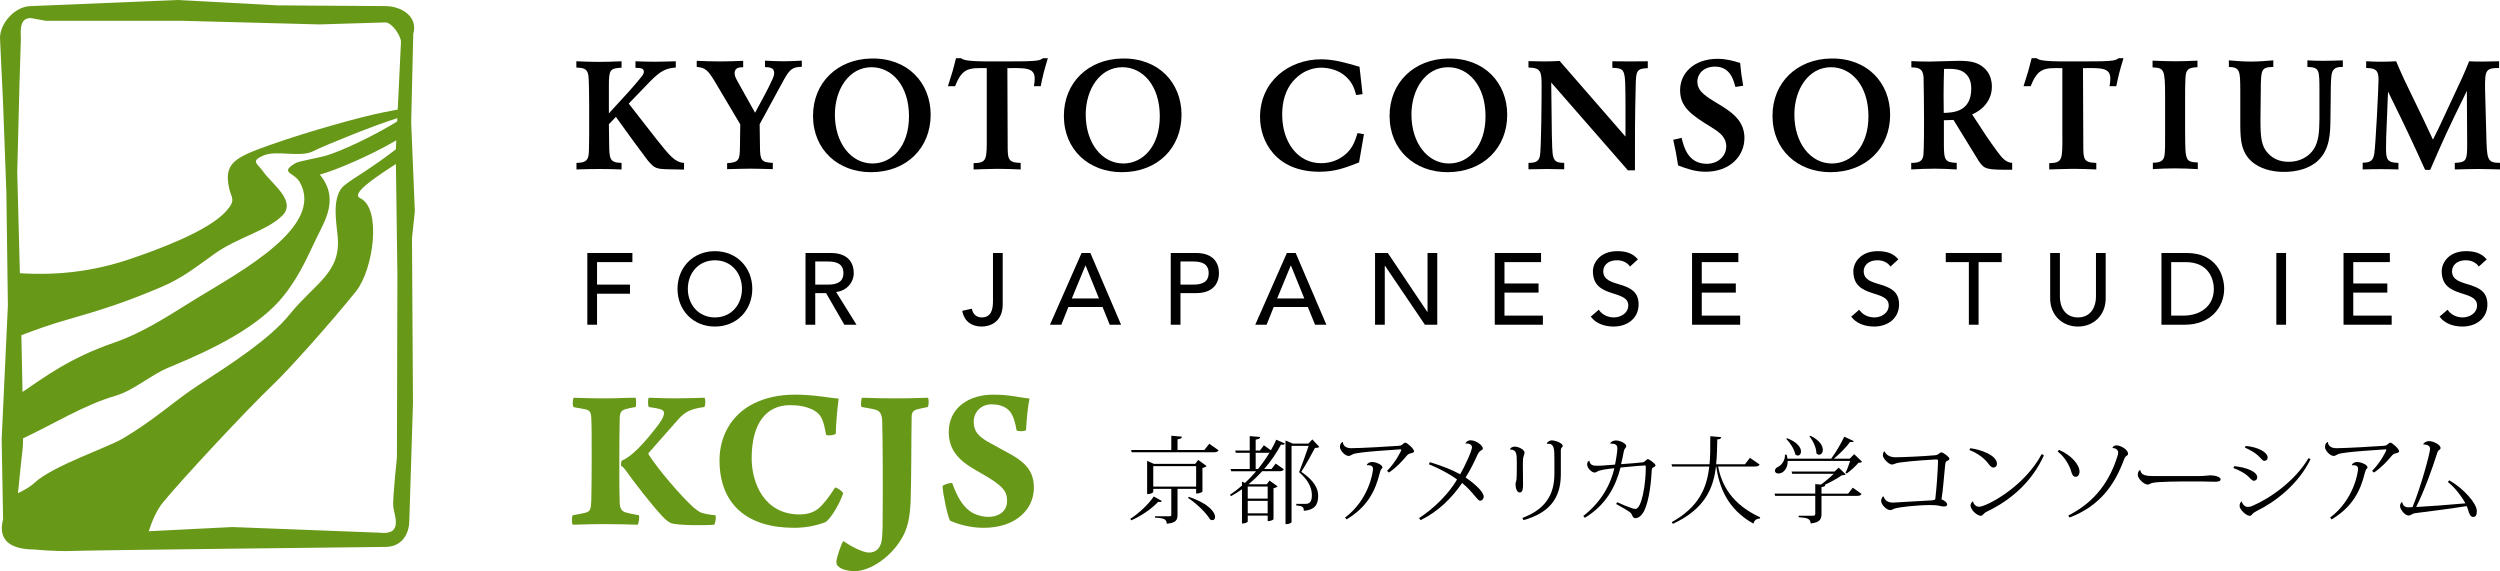 <?xml version="1.0" encoding="UTF-8"?>
<svg id="a" data-name="レイヤー 1" xmlns="http://www.w3.org/2000/svg" width="641.238" height="146.484" viewBox="0 0 641.238 146.484">
  <defs>
    <style>
      .b, .c {
        stroke-width: 0px;
      }

      .c {
        fill: #689818;
      }
    </style>
  </defs>
  <path class="c" d="m106.406,54.153l-.94-22.745.532-22.721c1.325-4.512-3.195-7.123-7.125-7.123l-27.631-.187-25.739-1.377L7.914,1.564C3.989,1.564,0,5.83,0,9.757l.793,16.88.838,22.693.394,28.978L.425,112.667l.369,20.49c-1.7,6.48,3.467,7.78,8.156,7.799,0,0,5.327.553,10.123.346,3.99-.172,79.799-1.019,79.799-1.019,3.93,0,6.123-2.979,6.123-6.908l.932-30.035-.251-42.211.73-6.975ZM8.833,123.856c-.987.935-2.473,1.807-4.221,2.64.44-4.433.984-9.788,1.228-11.743.04-.311.06-1.12.066-2.321,7.882-3.687,15.64-8.578,23.745-10.925,4.587-1.33,9.12-5.401,13.634-7.247,11.918-4.891,23.215-10.567,29.493-18.42,4.549-5.693,6.604-11.297,9.406-16.8,2.367-4.638,3.935-9.307-.153-14.262,3.823-.985,13.373-5.057,19.607-8.785l-.111,2.323c-6.798,5.222-10.678,7.195-13.184,9.217-3.322,2.684-2.105,9.293-1.74,13.023.945,9.433-5.75,11.962-12.335,20.116-5.097,6.317-15.027,12.693-23.604,18.275-5.958,3.885-10.951,8.674-19.206,13.555-3.892,2.291-18.08,7.048-22.624,11.355Zm58.58-79.967c-1.335-1.923-3.299-2.544.229-4.034,3.244-1.372,9.363.579,12.567-1.018,3.308-1.654,16.023-6.795,21.701-8.526l-.04.843c-5.307,3.315-14.25,7.683-18.652,8.89-1.497.411-6.594,1.319-7.382,1.777-4.31,2.535-.397,2.346,1.051,4.897,6.423,11.36-14.999,22.811-26.514,29.849-6.734,4.122-13.25,8.602-21.163,11.343-11.482,3.966-17.764,8.826-23.434,12.63-.077-4.348-.18-9.359-.296-14.566,3.792-1.438,7.458-2.74,10.573-3.63,10.521-3.006,16.279-4.889,25.371-8.75,5.556-2.357,9.233-5.4,13.692-8.559,5.795-4.112,13.122-5.738,17.192-9.623,3.971-3.8-2.59-8.18-4.895-11.524Zm34.393,73.449s-1.103,10.44-.953,12.515c.152,2.073,2.814,7.546-3.537,6.777l-37.719-1.447-21.453,1.075c.936-2.865,2.104-5.469,3.567-7.275,4.576-5.656,21.646-23.979,28.307-30.306,3.958-3.76,14.944-16.023,21.306-23.969,4.453-5.566,6.658-21.313,1.024-23.895-2.302-1.108,3.337-4.962,9.201-8.748l.38,28.25-.122,47.021Zm.211-89.246c-.95.19-2.192.436-3.828.754-4.635.898-18.339,4.57-29.255,8.451-8.811,3.125-11.535,4.638-10.177,10.928.58,2.65,1.882,3.004-.771,5.965-4.514,5.048-17.476,9.863-25.01,12.376-8.819,2.944-17.894,4.143-27.876,3.509-.348-14.004-.677-25.863-.677-25.863l.558-22.115.373-12.105c0-1.619-.577-5.427,2.564-5.358l3.841.703h34.924l35.266.926,16.922-.509c1.615,0,3.979,3.391,3.979,5.01l-.833,17.327Z"/>
  <g>
    <path class="b" d="m183.407,21.005l6.466,10.897-.074,5.366c-.042,3.647-.084,4.391-3.297,4.586v1.529c2.474-.036,4.15-.121,5.996-.121,1.924,0,3.801.085,5.722.121v-1.607c-2.901-.116-3.29-.626-3.29-4.19l-.081-5.725,6.19-11.363c1.606-2.939,2.397-3.291,4.624-3.371v-1.57c-1.68.08-3.169.16-4.659.16-1.567,0-3.176-.08-4.782-.16v1.65c1.059.036,2.353.115,2.353,1.486,0,.628-.238,1.177-.395,1.53-1.019,2.312-2.935,5.799-4.506,8.699l-4.506-8.072c-.354-.665-.742-1.335-.742-2.077,0-1.487,1.332-1.53,2.196-1.53v-1.644c-2.001.08-3.962.156-5.961.156s-3.998-.076-5.954-.156v1.567c2.078.195,2.781.627,4.701,3.839Z"/>
    <path class="b" d="m591.834,15.481v1.685c3.09.119,3.09.667,3.09,6.192v7.213c-.035,3.092-.157,5.758-1.524,7.794-1.097,1.61-3.255,3.139-6.35,3.139-2.351,0-3.917-.826-5.018-1.884-2.113-2.035-2.233-4.466-2.233-9.093l.08-7.249c.04-5.486.075-6.036,3.215-6.113v-1.685c-1.918.155-3.842.314-5.72.314-1.926,0-3.804-.159-5.683-.314v1.685c2.898.076,2.898,1.136,2.933,5.838v9.132c.045,3.685.125,7.405,3.724,9.913,2.47,1.689,5.413,2.042,7.486,2.042,2.977,0,6.47-.708,8.818-2.98,2.978-2.899,3.058-7.015,3.098-10.62l.078-6.311c0-2.038.037-4.622.312-5.488.432-1.526,1.801-1.526,2.785-1.526v-1.685c-1.529.039-3.097.117-4.901.117-1.684,0-2.778-.042-4.189-.117Z"/>
    <path class="b" d="m267.519,14.929c-.471.354-.828.591-2.629.707-.628.042-1.211.042-1.838.08-2.196.039-6.582.039-8.975.039-1.571,0-5.838,0-7.017-.509-.194-.08-.391-.195-.586-.317h-1.256c-.702,2.785-.938,3.687-2.075,7.173h1.842c1.842-4.741,3.564-4.701,8.113-4.622v17.281c.039,6.351,0,6.978-3.373,7.094v1.609c2.078-.042,4.114-.159,6.19-.159,1.963,0,3.927.079,5.883.159v-1.687c-3.335-.037-3.335-1.059-3.335-4.666l-.078-19.63c4.744-.079,7.013-.119,7.013,2.705,0,.546-.075,1.174-.195,1.917h1.726c.589-2.862.787-3.641,1.838-7.173h-1.249Z"/>
    <path class="b" d="m287.809,15.008c-8.7.159-14.929,6.196-14.929,14.698,0,8.782,6.506,14.458,14.854,14.458,9.212,0,15.321-6.269,15.321-14.733,0-8.152-5.842-14.617-15.246-14.423Zm.313,26.926c-5.523,0-9.638-5.29-9.638-12.54,0-6.506,3.642-12.153,9.403-12.153,5.215,0,9.598,4.705,9.598,12.585,0,7.679-4.309,12.108-9.364,12.108Z"/>
    <path class="b" d="m525.618,41.855v1.609c2.078-.042,4.114-.159,6.19-.159,1.958,0,3.922.079,5.883.159v-1.687c-3.335-.037-3.335-1.059-3.335-4.666l-.078-19.63c4.744-.079,7.012-.119,7.012,2.705,0,.546-.075,1.174-.19,1.917h1.721c.587-2.862.784-3.641,1.843-7.173h-1.257c-.469.354-.822.591-2.625.707-.629.042-1.214.042-1.839.08-2.193.039-6.587.039-8.98.039-1.564,0-5.835,0-7.012-.509-.195-.08-.392-.195-.59-.317h-1.252c-.704,2.785-.939,3.687-2.076,7.173h1.841c1.843-4.741,3.564-4.701,8.111-4.622v17.281c.043,6.351,0,6.978-3.37,7.094Z"/>
    <path class="b" d="m223.472,15.008c-8.7.159-14.933,6.196-14.933,14.698,0,8.782,6.505,14.458,14.85,14.458,9.21,0,15.322-6.269,15.322-14.733,0-8.152-5.839-14.617-15.24-14.423Zm.314,26.926c-5.527,0-9.642-5.29-9.642-12.54,0-6.506,3.641-12.153,9.402-12.153,5.216,0,9.606,4.705,9.606,12.585,0,7.679-4.316,12.108-9.366,12.108Z"/>
    <path class="b" d="m512.277,38.841c-2.43-3.333-2.942-4.116-6.427-9.49.981-.468,2.663-1.291,3.919-3.211.589-.902,1.137-2.197,1.137-3.919,0-3.135-1.684-4.546-2.201-4.978-1.404-1.136-2.97-1.644-6.225-1.644-1.214,0-6.507.196-7.564.196-1.569,0-2.98-.04-4.661-.116v1.606c1.803.036,2.975.234,3.135,2.548.038,1.057.115,8.385.115,10.93,0,1.882,0,7.408-.157,8.974-.195,1.844-1.449,2.04-3.13,2.04v1.687c2.036-.116,4.032-.201,6.07-.201,1.803,0,3.37.085,5.603.201v-1.687c-3.09-.116-3.25-.824-3.29-4.507v-6.426c.979-.04,1.409-.04,2.47-.08l6.424,10.464c1.526,2.274,1.996,2.313,8.62,2.313v-1.764c-1.524-.116-2.431-1.019-3.839-2.935Zm-13.716-9.879c0-1.53-.037-3.059-.037-4.586,0-2.233.037-3.839.117-6.701,1.963-.039,3.957-.116,5.406,1.098,1.569,1.291,1.569,3.37,1.569,3.958,0,5.996-4.701,6.153-7.054,6.231Z"/>
    <path class="b" d="m437.756,42.013c-4.859,0-5.915-4.508-6.427-6.665l-2.156.51c.624,2.781.747,3.41,1.254,6.581,2.236.823,4.271,1.609,7.052,1.609,6.275,0,9.959-4.034,9.959-8.659,0-4.075-2.783-6.152-4.786-7.524-1.446-.978-2.977-1.801-4.429-2.783-1.406-.982-2.858-2.157-2.858-4.077,0-2.271,1.838-3.919,4.506-3.919,3.882,0,4.741,3.331,5.253,5.214l1.996-.313c-.47-2.747-.55-3.331-.782-5.839-1.804-.55-3.53-1.061-5.803-1.061-5.993,0-9.6,3.647-9.6,8.036,0,4.308,2.78,6.307,8.034,9.521,2.078,1.293,3.804,2.509,3.804,4.941,0,2.191-1.843,4.428-5.018,4.428Z"/>
    <path class="b" d="m555.336,24.692v9.912c0,3.212,0,3.841-.08,4.626-.117,2.076-1.017,2.466-3.057,2.508v1.645c2.156-.121,3.492-.195,5.603-.195,2.081,0,3.727.074,5.92.195v-1.724c-2.353-.044-3.018-.317-3.173-3.374-.04-1.055-.08-2.27-.08-5.092v-7.996c0-1.566,0-3.72.08-4.936.078-2.349.582-2.941,3.092-3.02v-1.686c-2.076.08-3.719.16-5.563.16-2.001,0-3.964-.08-5.96-.16v1.729c2.943.155,3.217.39,3.217,7.408Z"/>
    <path class="b" d="m469.57,15.008c-8.698.159-14.931,6.196-14.931,14.698,0,8.782,6.507,14.458,14.853,14.458,9.207,0,15.32-6.269,15.32-14.733,0-8.152-5.84-14.617-15.242-14.423Zm.315,26.926c-5.53,0-9.637-5.29-9.637-12.54,0-6.506,3.642-12.153,9.4-12.153,5.213,0,9.6,4.705,9.6,12.585,0,7.679-4.312,12.108-9.362,12.108Z"/>
    <path class="b" d="m401.21,43.421v-1.645c-1.877-.037-2.739-.272-2.975-2.466-.081-.787-.116-1.57-.194-4.666l-.16-13.48,19.673,22.531h1.804c-.036-7.286,0-14.539.194-21.788.081-3.644.197-4.349,3.099-4.427v-1.764c-1.49,0-2.975.039-4.433.039-1.564,0-3.091-.039-4.659-.039v1.685c2.743.039,3.134.548,3.29,3.803.12,2.464.078,10.854.078,13.83l-16.887-19.398c-1.687.08-2.743.119-4.038.119-1.334,0-2.625-.039-3.959-.076v1.642c3.254.08,3.373,1.018,3.373,4.9,0,2.667-.081,16.065-.433,17.754-.272,1.41-1.094,1.801-2.94,1.801v1.645c1.686-.038,3.215-.074,4.821-.074,1.45,0,2.9.036,4.348.074Z"/>
    <path class="b" d="m637.714,34.212l-.312-11.482c-.042-4.745.195-5.291,3.605-5.291v-1.724c-1.611.039-2.863.079-4.232.079-1.136,0-2.273,0-3.45-.079-1.526,3.721-1.804,4.312-4.354,9.719-1.211,2.509-2.308,5.056-3.525,7.564l-1.409,2.821c-1.451-3.139-2.94-6.271-4.469-9.406-2.823-5.76-3.138-6.427-4.976-10.699-1.221.079-2.51.115-3.764.115-1.294,0-2.628-.036-3.919-.115v1.724c2.078.079,3.177.275,3.177,2.94-.04,2.545-.749,16.931-1.099,19.082-.317,1.765-.942,2.235-2.977,2.277v1.725c1.529-.042,3.055-.08,4.624-.08,1.489,0,3.02.038,4.549.08v-1.687c-2.943-.037-3.177-.939-3.177-3.843,0-.897.04-1.917.04-2.739l.469-11.721c4.941,10.074,6.035,12.426,9.517,20.105h1.299c3.407-7.836,4.349-9.994,9.405-20.263l.08,13.604c0,4.193-.158,4.741-3.175,4.857v1.687c2.038-.042,4.039-.116,6.072-.116,1.843,0,3.682.074,5.525.116v-1.687c-3.332-.037-3.367-.704-3.525-7.564Z"/>
    <path class="b" d="m150.921,19.363c.159,1.097.197,5.958.197,7.404v7.993c-.039,3.215-.039,4.273-.16,5.095-.271,1.57-1.209,1.884-3.095,1.921v1.687c1.921-.08,3.879-.116,5.841-.116,1.92,0,3.801.036,5.722.116v-1.687c-3.057-.037-3.135-1.059-3.177-4.779l-.074-5.137,1.8-1.881c3.843,5.369,5.178,7.174,8.113,11.092,1.839,2.191,2.235,2.276,5.565,2.349l3.802.08v-1.725c-2.354-.116-3.762-1.921-7.133-6.153-1.528-1.96-2.622-3.368-3.882-4.977l-3.174-4.074,5.368-5.567c2.75-2.819,4.119-3.487,6.702-3.684v-1.605c-1.761.039-3.482.115-5.212.115s-3.406-.036-5.132-.115v1.685c1.254.039,2.156.039,2.156,1.017,0,.433-.238.707-.429,1.019-1.214,1.569-2.121,2.55-3.412,4.037l-5.132,5.604v-7.13c0-4.034.274-4.429,3.251-4.586v-1.645c-1.96.079-3.917.157-5.841.157s-3.836-.079-5.756-.157v1.605c1.803.08,2.82.237,3.092,2.042Z"/>
    <path class="b" d="m371.353,15.008c-8.703.159-14.933,6.196-14.933,14.698,0,8.782,6.501,14.458,14.85,14.458,9.209,0,15.325-6.269,15.325-14.733,0-8.152-5.842-14.617-15.243-14.423Zm.31,26.926c-5.527,0-9.635-5.29-9.635-12.54,0-6.506,3.639-12.153,9.402-12.153,5.212,0,9.6,4.705,9.6,12.585,0,7.679-4.313,12.108-9.367,12.108Z"/>
    <path class="b" d="m343.733,40.562c-.744.43-2.354,1.293-4.898,1.293-5.996,0-9.959-5.409-9.959-12.46,0-3.139.752-6.271,2.826-8.624,2.901-3.252,6.074-3.41,7.249-3.41,1.605,0,4.39.472,6.346,2.356,1.69,1.562,2.198,3.33,2.55,4.659l1.645-.231-.783-7.018c-3.526-1.02-6.543-1.917-9.839-1.917-8.188,0-15.677,5.562-15.677,14.849,0,6.113,4.002,13.99,15.207,13.99,4.079,0,6.663-1.017,10.193-2.388l1.253-7.253-1.649-.275c-.741,2.393-1.489,4.666-4.464,6.43Z"/>
    <path class="b" d="m628.936,69.565c0-1.143.829-2.804,3.584-2.804,1.427,0,2.65.646,3.275,1.612l2.031-1.846c-1.382-1.691-3.305-2.106-5.306-2.106-4.419,0-6.235,2.985-6.235,5.143,0,7.176,9.07,4.554,9.07,8.785,0,2.03-2.026,3.068-3.667,3.068-1.476,0-3.01-.625-3.897-1.973l-2.053,1.763c1.249,1.744,3.507,2.552,5.873,2.552,3.537,0,6.395-2.135,6.395-5.692,0-6.628-9.07-3.847-9.07-8.503Z"/>
    <path class="b" d="m306.762,64.888h-6.471v18.403h2.496v-8.108h3.975c4.702,0,5.899-2.834,5.899-5.147s-1.197-5.147-5.899-5.147Zm-.703,8.112h-3.272v-5.927h3.272c1.977,0,3.952.467,3.952,2.963s-1.975,2.965-3.952,2.965Z"/>
    <path class="b" d="m214.462,74.895c2.78-.31,4.524-2.519,4.524-4.86,0-2.313-1.2-5.147-5.901-5.147h-6.472v18.403h2.495v-8.108h2.781l4.679,8.108h3.118l-5.223-8.396Zm-5.354-1.895v-5.927h3.276c1.976,0,3.949.467,3.949,2.963s-1.973,2.965-3.949,2.965h-3.276Z"/>
    <polygon class="b" points="395.743 80.953 385.89 80.953 385.89 75.051 394.627 75.051 394.627 72.71 385.89 72.71 385.89 67.231 395.273 67.231 395.273 64.888 383.398 64.888 383.398 83.29 395.743 83.29 395.743 80.953"/>
    <rect class="b" x="583.87" y="64.888" width="2.495" height="18.403"/>
    <path class="b" d="m183.373,64.422c-5.617,0-9.596,4.208-9.596,9.668s3.979,9.67,9.596,9.67,9.588-4.212,9.588-9.67-3.981-9.668-9.588-9.668Zm0,16.996c-4.214,0-6.946-3.303-6.946-7.328s2.732-7.329,6.946-7.329,6.938,3.297,6.938,7.329-2.732,7.328-6.938,7.328Z"/>
    <polygon class="b" points="445.879 67.231 445.879 64.888 434.004 64.888 434.004 83.29 446.344 83.29 446.344 80.953 436.494 80.953 436.494 75.051 445.229 75.051 445.229 72.71 436.494 72.71 436.494 67.231 445.879 67.231"/>
    <polygon class="b" points="603.602 75.051 612.334 75.051 612.334 72.71 603.602 72.71 603.602 67.231 612.986 67.231 612.986 64.888 601.104 64.888 601.104 83.29 613.454 83.29 613.454 80.953 603.602 80.953 603.602 75.051"/>
    <path class="b" d="m540.099,76.56v-11.672h-2.493v11.281c0,2.289-1.144,5.25-4.626,5.25s-4.624-2.96-4.624-5.25v-11.281h-2.498v11.672c0,4.263,3.092,7.2,7.122,7.2s7.119-2.938,7.119-7.2Z"/>
    <polygon class="b" points="162.207 67.231 162.207 64.888 150.645 64.888 150.645 83.29 153.137 83.29 153.137 75.337 161.583 75.337 161.583 73 153.137 73 153.137 67.231 162.207 67.231"/>
    <path class="b" d="m332.34,64.888h-2.262l-8.11,18.403h2.911l1.821-4.55h8.756l1.848,4.55h2.908l-7.874-18.403Zm-4.757,11.672l3.487-8.448h.054l3.426,8.448h-6.967Z"/>
    <polygon class="b" points="505.003 83.29 507.498 83.29 507.498 67.231 513.423 67.231 513.423 64.888 499.078 64.888 499.078 67.231 505.003 67.231 505.003 83.29"/>
    <path class="b" d="m560.822,64.888h-6.42v18.403h6.003c6.575,0,10.084-4.495,10.084-9.2,0-3.407-1.896-9.202-9.667-9.202Zm-.779,16.066h-3.145v-13.722h3.739c5.98,0,7.202,4.52,7.202,6.859,0,4.546-3.59,6.863-7.796,6.863Z"/>
    <path class="b" d="m279.678,64.888h-2.259l-8.11,18.403h2.915l1.814-4.55h8.763l1.842,4.55h2.91l-7.875-18.403Zm-4.759,11.672l3.486-8.448h.051l3.428,8.448h-6.965Z"/>
    <path class="b" d="m420.295,78.068c0-6.628-9.07-3.847-9.07-8.503,0-1.143.829-2.804,3.586-2.804,1.43,0,2.65.646,3.271,1.612l2.031-1.846c-1.381-1.691-3.301-2.106-5.302-2.106-4.417,0-6.24,2.985-6.24,5.143,0,7.176,9.071,4.554,9.071,8.785,0,2.03-2.026,3.068-3.664,3.068-1.479,0-3.014-.625-3.896-1.973l-2.057,1.763c1.249,1.744,3.515,2.552,5.875,2.552,3.537,0,6.395-2.135,6.395-5.692Z"/>
    <polygon class="b" points="355.189 68.164 355.241 68.164 365.483 83.29 368.652 83.29 368.652 64.888 366.157 64.888 366.157 80.018 366.107 80.018 355.968 64.888 352.693 64.888 352.693 83.29 355.189 83.29 355.189 68.164"/>
    <path class="b" d="m257.189,78.04v-13.152h-2.495v12.347c0,2.078-.416,4.183-2.885,4.183-1.381,0-2.26-.856-2.545-2.236l-2.447.546c.494,2.703,2.389,4.032,4.992,4.032,2.055,0,5.381-1.09,5.381-5.72Z"/>
    <path class="b" d="m475.375,69.565c0,7.176,9.073,4.554,9.073,8.785,0,2.03-2.024,3.068-3.665,3.068-1.481,0-3.015-.625-3.897-1.973l-2.056,1.763c1.249,1.744,3.51,2.552,5.875,2.552,3.537,0,6.397-2.135,6.397-5.692,0-6.628-9.072-3.847-9.072-8.503,0-1.143.829-2.804,3.584-2.804,1.431,0,2.65.646,3.277,1.612l2.023-1.846c-1.371-1.691-3.297-2.106-5.301-2.106-4.416,0-6.24,2.985-6.24,5.143Z"/>
  </g>
  <g>
    <path class="b" d="m474.04,126.615h-6.833v-1.697c.777-.074.945-.219.97-.559h-.148c1.551-.727,3.342-1.671,4.361-2.446.534-.024.825-.071,1.018-.243l-1.789-1.719-1.068.995h-11.022l.169.581h10.636c-.873.895-2.233,2.011-3.269,2.759l-1.459-.122v2.451h-10.436l.147.578h10.29v4.577c0,.365-.143.51-.58.51h-3.683v.39c2.014.12,3.078.313,3.078,1.597,2.446-.243,2.785-1.189,2.785-2.47v-4.604h9.108c.701,0,.966-.168,1.163-.508l-2.253-1.597-1.185,1.528Z"/>
    <path class="b" d="m628.221,123.196l-.363.435c1.698,1.286,3.513,3.634,4.504,5.475-3.705.34-10.075.826-12.62.945,2.132-4.334,4.021-9.543,5.35-13.734.074-.314.221-.654.415-.798.195-.122.484-.316.484-.607,0-.846-1.841-1.768-2.979-1.768-.58,0-1.234.313-1.453.797l.024.076c.291-.025,1.72-.025,1.72,1.113,0,1.019-2.35,9.763-4.506,14.946-.436.024-.797.049-1.092.049-1.16,0-1.427-.776-1.57-1.333l-.171.049c-.217.266-.365.606-.365.944,0,.947,1.307,2.446,2.158,2.446.676,0,.897-.508,1.716-.604,3.107-.389,9.354-1.189,13.23-1.818.148.317.239.655.339.946.313,1.117.628,1.84,1.309,1.84.749,0,.943-.605.943-1.524,0-1.939-3.37-5.766-7.073-7.873Z"/>
    <path class="b" d="m532.418,122.299c.608,0,.973-.63.973-1.283,0-1.913-2.23-4.334-5.257-5.619l-.363.412c1.961,1.427,3.195,4.023,3.44,4.99.265.92.532,1.5,1.208,1.5Z"/>
    <path class="b" d="m507.634,129.979c-.896,0-1.456-.773-1.599-1.402-.316.215-.606.654-.606.988,0,1.31,1.769,2.74,2.663,2.74.535,0,.484-.583,1.647-1.138,5.983-2.861,11.438-7.558,14.514-14.365l-.56-.34c-4.579,8.574-14.292,13.516-16.06,13.516Z"/>
    <path class="b" d="m613.11,113.533c-.219,0-.484.265-.821.533-.245.194-.44.24-.947.289-1.963.145-9.693.605-12.09.605-1.331,0-2.104-.605-2.152-1.574l-.096-.022c-.486.313-.658.723-.658,1.307,0,.824,1.283,2.275,2.204,2.275.462,0,.701-.264,1.212-.483.391-.145,1.188-.265,2.3-.414,1.309-.194,6.981-.63,9.838-.799.096,0,.197.099.197.169,0,.122-1.409,3.105-3.661,5.356l.458.435c1.937-1.284,3.466-2.98,4.458-4.164.385-.489.703-.682,1.112-.754.512-.119.901-.243.901-.557,0-.581-1.771-2.202-2.256-2.202Z"/>
    <path class="b" d="m509.985,118.908c.29.414.8,1.018,1.281,1.018.557,0,.945-.386.945-.943,0-2.208-4.093-3.659-6.858-4.023l-.191.484c2.255.824,4.045,2.374,4.822,3.463Z"/>
    <path class="b" d="m542.837,114.234c-.51,0-.871.289-1.016.656l.022.023c.703,0,1.453.389,1.453,1.161,0,.244-.048.535-.169.898-1.911,6.131-5.472,11.627-12.622,15.26l.341.51c7.993-3.051,11.626-8.672,13.882-14.681.193-.483.341-.848.554-1.013.295-.271.56-.271.56-.658,0-1.064-1.867-2.155-3.003-2.155Z"/>
    <path class="b" d="m497.96,116.027c-.51,0-.631.676-1.698.748-2.689.241-7.41.486-10.029.511-1.307,0-2.399-.484-2.833-1.502-.389,0-.459.824-.459.991,0,.776,1.479,2.376,2.349,2.376.29,0,.631-.168.802-.219.313-.12.723-.241,1.138-.29,3.268-.459,8.937-.799,9.373-.799s.506.145.506.411c-.096,2.762-.386,7.098-.726,9.833-.194.121-.458.219-.799.245-2.54.143-9.689.579-9.956.579-1.331,0-2.106-.435-2.495-1.572h-.171c-.265.313-.458.702-.458,1.162,0,.848,1.309,2.326,2.303,2.326.461,0,.752-.219,1.016-.338,1.041-.413,5.89-.947,9.375-.947.313,0,.656.022.946.022,1.186.05,1.695.341,2.373.341.338,0,.918-.022.918-.459,0-.606-.675-1.043-1.453-1.381.341-1.815.654-5.958.921-8.598.077-.678.121-1.043.462-1.214.315-.143.653-.289.653-.63,0-.363-1.573-1.597-2.058-1.597Z"/>
    <path class="b" d="m474.451,117.648h-4.068c1.548-1.283,3.17-2.953,4.164-4.309.171.047.316.047.436.047.267,0,.412-.074.507-.241l-2.444-1.14c-.802,1.721-2.154,4.022-3.365,5.643h-11.197c-.046-.313-.119-.677-.239-1.04l-.412.025c.073,1.478-.873,2.713-1.841,3.148-.412.195-.73.557-.73.946,0,.362.248.726.898.726,1.259,0,2.424-1.308,2.373-3.223h16.012c-.29.993-.799,2.302-1.188,3.029l.318.194c.971-.678,2.298-1.892,3.001-2.74.484-.049.774-.071.944-.264l-2.031-1.962-1.14,1.161Z"/>
    <path class="b" d="m328.974,114.087c.319,0,.484-.119.608-.314l-2.226-.993c-.391.897-.851,1.794-1.385,2.715l-1.792-1.283-1.016,1.354h-1.089v-2.811c.844-.122,1.115-.264,1.137-.676l-2.663-.219v3.706h-3.711l.147.584h3.564v4.142h-4.921l.171.578h6.396c-.897,1.043-1.84,2.062-2.86,3.005l-.774-.338v1.016c-.968.848-2.01,1.647-3.077,2.351l.242.362c.993-.532,1.937-1.14,2.835-1.77v8.771h.239c.755,0,1.239-.387,1.239-.51v-1.501h5.111v1.405c1.067,0,1.499-.438,1.499-.508v-7.922c.487-.098.899-.289,1.042-.483l-2.058-1.479-.73.947h-4.67c1.283-1.041,2.444-2.181,3.509-3.346h4.411c.68,0,.946-.142,1.14-.507l-2.087-1.455-1.064,1.384h-1.889c1.815-2.083,3.266-4.264,4.31-6.25.169.025.29.046.41.046Zm-3.824,17.588h-5.111v-3.199h5.111v3.199Zm0-6.882v3.1h-5.111v-3.1h5.111Zm-2.473-4.502h-.603v-4.142h2.95c.267,0,.463-.027.608-.077-.822,1.408-1.841,2.835-2.955,4.219Z"/>
    <path class="b" d="m375.928,122.472c1.141-1.82,2.205-3.948,3.102-5.96.244-.462.438-.678.655-.848.361-.266.654-.315.654-.604,0-.9-1.841-2.132-3.126-2.132-.533,0-1.016.241-1.332.724l.048.101c.51-.051,1.624.095,1.624.943,0,.994-1.961,5.137-3.027,6.953-2.084-1.165-5.016-2.281-7.778-3.105l-.242.535c2.421.994,5.015,2.303,7.221,3.902-2.014,3.486-5.717,7.289-9.738,9.904l.386.535c4.508-2.206,7.971-5.646,10.659-9.544,2.908,2.424,3.9,4.553,4.601,4.553.512,0,.923-.459.923-1.064,0-1.187-2.182-3.199-4.629-4.891Z"/>
    <path class="b" d="m464.106,111.931c.921,1.092,1.793,2.934,1.793,4.337.217.267.482.365.702.365.51,0,.946-.51.946-1.263,0-1.015-.777-2.443-3.198-3.607l-.243.168Z"/>
    <path class="b" d="m390.609,119.032c0-1.043.045-1.602.194-2.016.119-.335.24-.7.24-.867,0-.947-1.744-1.6-2.521-1.6-.555,0-1.09.291-1.208.675l.022.076c1.676.048,1.721,1.016,1.721,3.583,0,.754,0,1.915-.024,2.98-.021,1.746-.317,1.891-.317,2.205,0,1.138.341,2.251,1.092,2.251.678,0,.845-.87.845-1.864,0-.871-.045-4.653-.045-5.423Z"/>
    <path class="b" d="m297.09,128.695c.169.047.315.073.434.073.243,0,.365-.097.488-.267l-2.087-1.162c-1.188,1.842-3.679,4.242-6.005,5.739l.24.389c2.739-1.187,5.45-3.171,6.929-4.772Z"/>
    <path class="b" d="m440.693,119.662h9.446c.701,0,.994-.172,1.192-.51l-2.475-1.722-1.281,1.648h-7.391c.22-2.08.245-4.213.291-6.369.799-.049.971-.243,1.018-.583l-2.81-.241c0,3.44,0,5.161-.193,7.193h-9.762l.171.584h9.517c-.603,5.471-2.641,10.365-9.617,14.264l.289.437c8.142-3.779,10.37-8.986,11.048-14.702h.074c.701,4.915,2.666,10.852,9.541,14.654.223-.944.8-1.237,1.673-1.333l.048-.291c-7.289-3.343-9.905-8.358-10.778-13.03Z"/>
    <path class="b" d="m351.898,118.497c-.653,0-1.235.411-1.33.776l.021.073c.121-.025.245-.025.367-.025.726,0,1.211.24,1.211.97,0,.773-1.019,7.847-7.171,12.473l.389.459c5.279-3.147,7.362-7.266,8.452-11.675.172-.679.341-1.114.487-1.257.122-.121.265-.219.265-.413,0-.678-1.647-1.381-2.689-1.381Z"/>
    <path class="b" d="m397.971,112.949c-.509,0-1.163.462-1.214.824l.025.049c1.915-.145,1.915,1.284,1.915,4.143v3.534c0,5.717-2.568,9.204-8.238,11.36l.318.56c6.735-1.914,9.57-5.691,9.57-11.795v-6.129c0-.218.07-.464.143-.583.096-.17.341-.317.341-.533,0-.727-1.915-1.43-2.861-1.43Z"/>
    <path class="b" d="m422.696,117.77c-.239,0-.484.266-.702.46-.219.17-.34.313-.727.365-1.355.17-3.561.313-5.477.459.248-.871.511-2.227.684-3.146.094-.538.239-.729.335-.878.219-.24.315-.385.315-.652,0-.627-1.624-1.405-2.616-1.405-.678,0-1.258.289-1.476.702l.047.122c1.262-.025,1.767.268,1.767,1.283,0,.608-.338,2.931-.605,4.091-3.486.27-3.875.295-4.527.295-1.14,0-1.867-.17-2.037-1.284-.414.071-.583.508-.583.944,0,1.018,1.237,2.083,1.914,2.083.217,0,.364-.071.606-.216.678-.486,2.953-.729,4.457-.898-.798,3.584-2.953,8.356-7.968,12.255l.412.462c5.499-3.343,7.92-8.115,9.134-12.887,3.294-.365,5.958-.534,6.2-.534.29,0,.29.076.29.584,0,4.093-1.017,10.562-2.663,10.562-.243,0-.507-.075-.848-.17-.848-.267-2.641-.993-3.826-1.55l-.268.459c3.778,2.11,3.801,2.156,4.167,3.029.122.314.413.606.724.606.754,0,1.385-.486,1.914-1.235,1.332-1.891,2.087-6.588,2.301-10.681.028-.681.101-.922.315-1.043.366-.219.678-.313.678-.605,0-.363-1.573-1.576-1.937-1.576Z"/>
    <path class="b" d="m566.913,121.913c-.385,0-1.331.194-2.929.194h-11.339c-2.471,0-3.418-.243-3.683-1.527l-.165.024c-.317.29-.462.631-.462,1.214,0,.967,1.622,2.467,2.495,2.467.411,0,.73-.24,1.038-.363,1.188-.436,7.632-.436,10.494-.436,1.479,0,3.364,0,4.406.051.484.024.994.024,1.431.024.943,0,1.379-.218,1.379-.63,0-.606-1.5-1.018-2.664-1.018Z"/>
    <path class="b" d="m360.449,113.533c-.217,0-.484.265-.825.533-.242.194-.436.24-.944.289-1.962.145-9.691.605-12.086.605-1.332,0-2.109-.605-2.154-1.574l-.102-.022c-.482.313-.653.723-.653,1.307,0,.824,1.286,2.275,2.204,2.275.459,0,.704-.264,1.214-.483.386-.145,1.184-.265,2.301-.414,1.305-.194,6.977-.63,9.834-.799.096,0,.194.099.194.169,0,.122-1.406,3.105-3.658,5.356l.459.435c1.937-1.284,3.465-2.98,4.457-4.164.389-.489.702-.682,1.112-.754.511-.119.901-.243.901-.557,0-.581-1.768-2.202-2.255-2.202Z"/>
    <path class="b" d="m575.783,114.791c1.622.728,2.782,1.478,3.533,2.18.58.557,1.018,1.237,1.453,1.237.486,0,.873-.292.873-.824,0-1.457-2.591-2.738-5.62-3.005l-.239.411Z"/>
    <path class="b" d="m304.913,127.436l-.194.268c2.014,1.332,4.654,3.753,5.646,5.52.216.124.436.195.605.195.414,0,.703-.314.703-.825,0-1.162-1.573-3.412-6.759-5.158Z"/>
    <path class="b" d="m307.335,117.965l-.771,1.018h-10.588l-1.744-.775v8.525c1.334,0,1.573-.533,1.573-.581v-.751h4.628v6.661c0,.289-.123.363-.58.363h-3.612v.34c1.94.147,3.026.218,3.026,1.573,2.399-.216,2.762-1.014,2.762-2.276v-6.661h4.773v1.189c1.14,0,1.622-.464,1.622-.535v-6.033c.509-.096.898-.29,1.067-.482l-2.157-1.574Zm-.532,6.852h-10.997v-5.256h10.997v5.256Z"/>
    <path class="b" d="m604.561,118.497c-.654,0-1.234.411-1.333.776l.022.073c.122-.025.247-.025.367-.025.723,0,1.212.24,1.212.97,0,.773-1.02,7.847-7.172,12.473l.389.459c5.283-3.147,7.363-7.266,8.453-11.675.168-.679.339-1.114.484-1.257.124-.121.269-.219.269-.413,0-.678-1.65-1.381-2.69-1.381Z"/>
    <path class="b" d="m308.911,115.419h-6.881v-2.734c.825-.123,1.093-.292,1.138-.681l-2.734-.241v3.656h-10.318l.169.584h21.099c.701,0,.966-.17,1.16-.508l-2.371-1.673-1.261,1.597Z"/>
    <path class="b" d="m458.172,112.588c.991.971,2.083,2.662,2.3,3.948.22.216.465.317.68.317.436,0,.799-.439.799-1.043,0-.968-.847-2.373-3.584-3.416l-.194.194Z"/>
    <path class="b" d="m338.395,114.62l-1.79-1.911-1.019,1.064h-4.018l-1.841-.799v21.463h.245c.796,0,1.306-.414,1.306-.535v-19.547h4.384c-.704,2.033-1.791,5.134-2.447,6.757,2.325,2.011,3.272,3.951,3.272,5.912,0,1.257-.341,2.205-1.479,2.205h-2.523v.411c1.555.143,1.94.338,1.94,1.381,2.714-.219,3.682-1.502,3.682-3.829,0-1.717-.824-3.777-4.334-6.177,1.016-1.573,2.688-4.528,3.51-6.127.583,0,.924-.075,1.112-.269Z"/>
    <path class="b" d="m578.081,123.316c.508,0,.895-.36.895-.868,0-1.479-2.76-2.57-5.911-2.887l-.215.484c1.648.606,3.003,1.408,3.657,2.013.654.608,1.138,1.257,1.574,1.257Z"/>
    <path class="b" d="m577.72,129.761c-.414.172-.777.267-1.096.267-.749,0-1.305-.462-1.666-1.406-.341.195-.51.655-.51,1.187,0,.873,1.718,2.521,2.591,2.497.436,0,.534-.341.799-.583.195-.17.51-.435,1.166-.749,4.432-2.132,10.584-6.784,13.637-13.203l-.51-.264c-3.559,5.958-9.854,10.293-14.41,12.255Z"/>
  </g>
  <g>
    <path class="c" d="m158.955,128.984c.053,1.428.476,2.114,1.48,2.432.846.265,1.903.476,3.437.74.211.317-.053,2.168-.317,2.433-2.485-.053-4.441-.159-8.565-.159-4.706,0-6.503.159-8.089.159-.265-.37-.265-2.062,0-2.433,1.163-.211,2.485-.423,3.225-.634,1.322-.37,1.427-.899,1.533-3.067.053-2.062.106-6.291.106-10.892,0-5.445,0-8.194-.106-10.362-.053-1.27-.317-1.903-1.322-2.168-.634-.158-1.903-.37-3.172-.581-.423-.317-.264-2.115,0-2.433,1.11,0,3.172.158,8.037.158,2.961,0,5.34-.158,7.825-.158.158.423.211,1.956,0,2.379-1.216.212-1.745.317-2.697.582-1.004.37-1.322.793-1.375,2.326-.053,2.591-.106,6.927-.106,10.786,0,5.922,0,8.406.106,10.892Zm7.455-26.965c1.322,0,3.437.158,7.032.158,4.335-.053,5.71-.105,7.243-.158.317.317.317,2.062-.053,2.379-3.225.477-4.758,1.005-6.715,3.226-2.644,3.014-5.71,6.45-7.561,8.565-.053.105-.053.264,0,.37,2.538,3.965,8.354,10.732,11.473,13.535.635.528,1.586,1.321,2.273,1.48,1.11.316,2.485.528,3.384.581.265.423,0,2.115-.317,2.433-2.115.211-9.57.211-11.103-.423-.846-.37-1.745-1.27-2.327-1.904-2.696-2.907-6.979-8.406-9.411-11.843-.053-.105-.687-.793-1.057-1.005,0-.264.053-1.163.264-1.269,2.432-1.058,5.446-4.071,9.411-9.306,1.163-1.586,1.375-2.379,1.375-2.908,0-.423-.317-.793-.898-.951-.635-.212-1.639-.37-3.014-.582-.265-.476-.265-2.062,0-2.379Z"/>
    <path class="c" d="m208.66,105.191c-1.692-.898-3.754-1.269-6.027-1.269-6.133,0-9.834,4.706-9.834,13.641,0,6.292,3.225,14.382,12.266,14.382,1.797,0,3.384-.37,4.758-1.428,1.269-1.005,2.961-3.226,4.389-5.499.582.105,1.692.846,2.062,1.48-.688,2.221-3.067,6.557-4.6,7.455-1.639.582-4.283,1.428-7.983,1.428-12.055,0-19.14-6.027-19.14-17.342,0-5.975,2.908-11.632,8.776-14.54,2.908-1.428,6.292-2.273,10.68-2.273,5.023,0,8.988.898,11.103,1.005-.264,1.903-.687,6.238-.74,8.988-.264.423-2.379.634-2.485.264-.688-3.647-1.11-5.128-3.225-6.292Z"/>
    <path class="c" d="m214.533,143.841c.211-1.321,1.269-4.335,1.745-5.075,1.851,1.269,4.917,2.961,6.609,2.961.846,0,1.639-.212,2.379-1.005.899-1.163,1.004-2.168,1.11-5.446.105-7.719.053-23.739-.106-27.546-.105-1.374-.529-2.379-1.745-2.644-.846-.265-2.009-.423-3.542-.688-.264-.37-.105-2.062.106-2.379,1.692,0,3.331.158,8.776.158,4.864,0,6.715-.158,8.143-.158.264.317.264,2.009-.053,2.379-1.057.212-2.326.477-2.855.635-.899.317-1.269.74-1.269,2.062-.105,5.393-.053,15.967-.264,21.782-.211,3.754-.688,6.609-2.326,9.306-2.908,4.917-8.195,8.301-11.949,8.301-2.115,0-4.018-.528-4.706-1.744l-.053-.899Z"/>
    <path class="c" d="m248.69,131.046c1.375,1.058,3.437,1.533,4.864,1.533,2.273,0,4.758-1.163,4.758-4.124,0-2.484-1.11-3.912-6.503-6.979-4.019-2.273-8.459-4.706-8.459-10.627,0-6.292,5.181-9.623,11.367-9.623,4.283,0,6.451.688,9.358,1.005-.423,1.903-.74,4.97-.899,8.089-.317.37-2.167.37-2.432.053-.528-3.066-1.216-4.547-2.326-5.445-1.11-.846-2.432-1.216-4.071-1.216-2.908,0-4.6,2.167-4.6,4.44,0,2.485,1.216,3.701,3.489,5.076,2.327,1.321,4.177,2.273,6.451,3.542,3.648,2.168,5.499,4.389,5.499,8.354,0,5.394-4.494,10.258-12.901,10.258-3.807,0-6.979-1.11-8.565-1.798-.582-.74-1.903-6.873-1.957-8.883.212-.423,2.062-.951,2.485-.793,1.163,3.331,2.538,5.71,4.441,7.138Z"/>
  </g>
</svg>